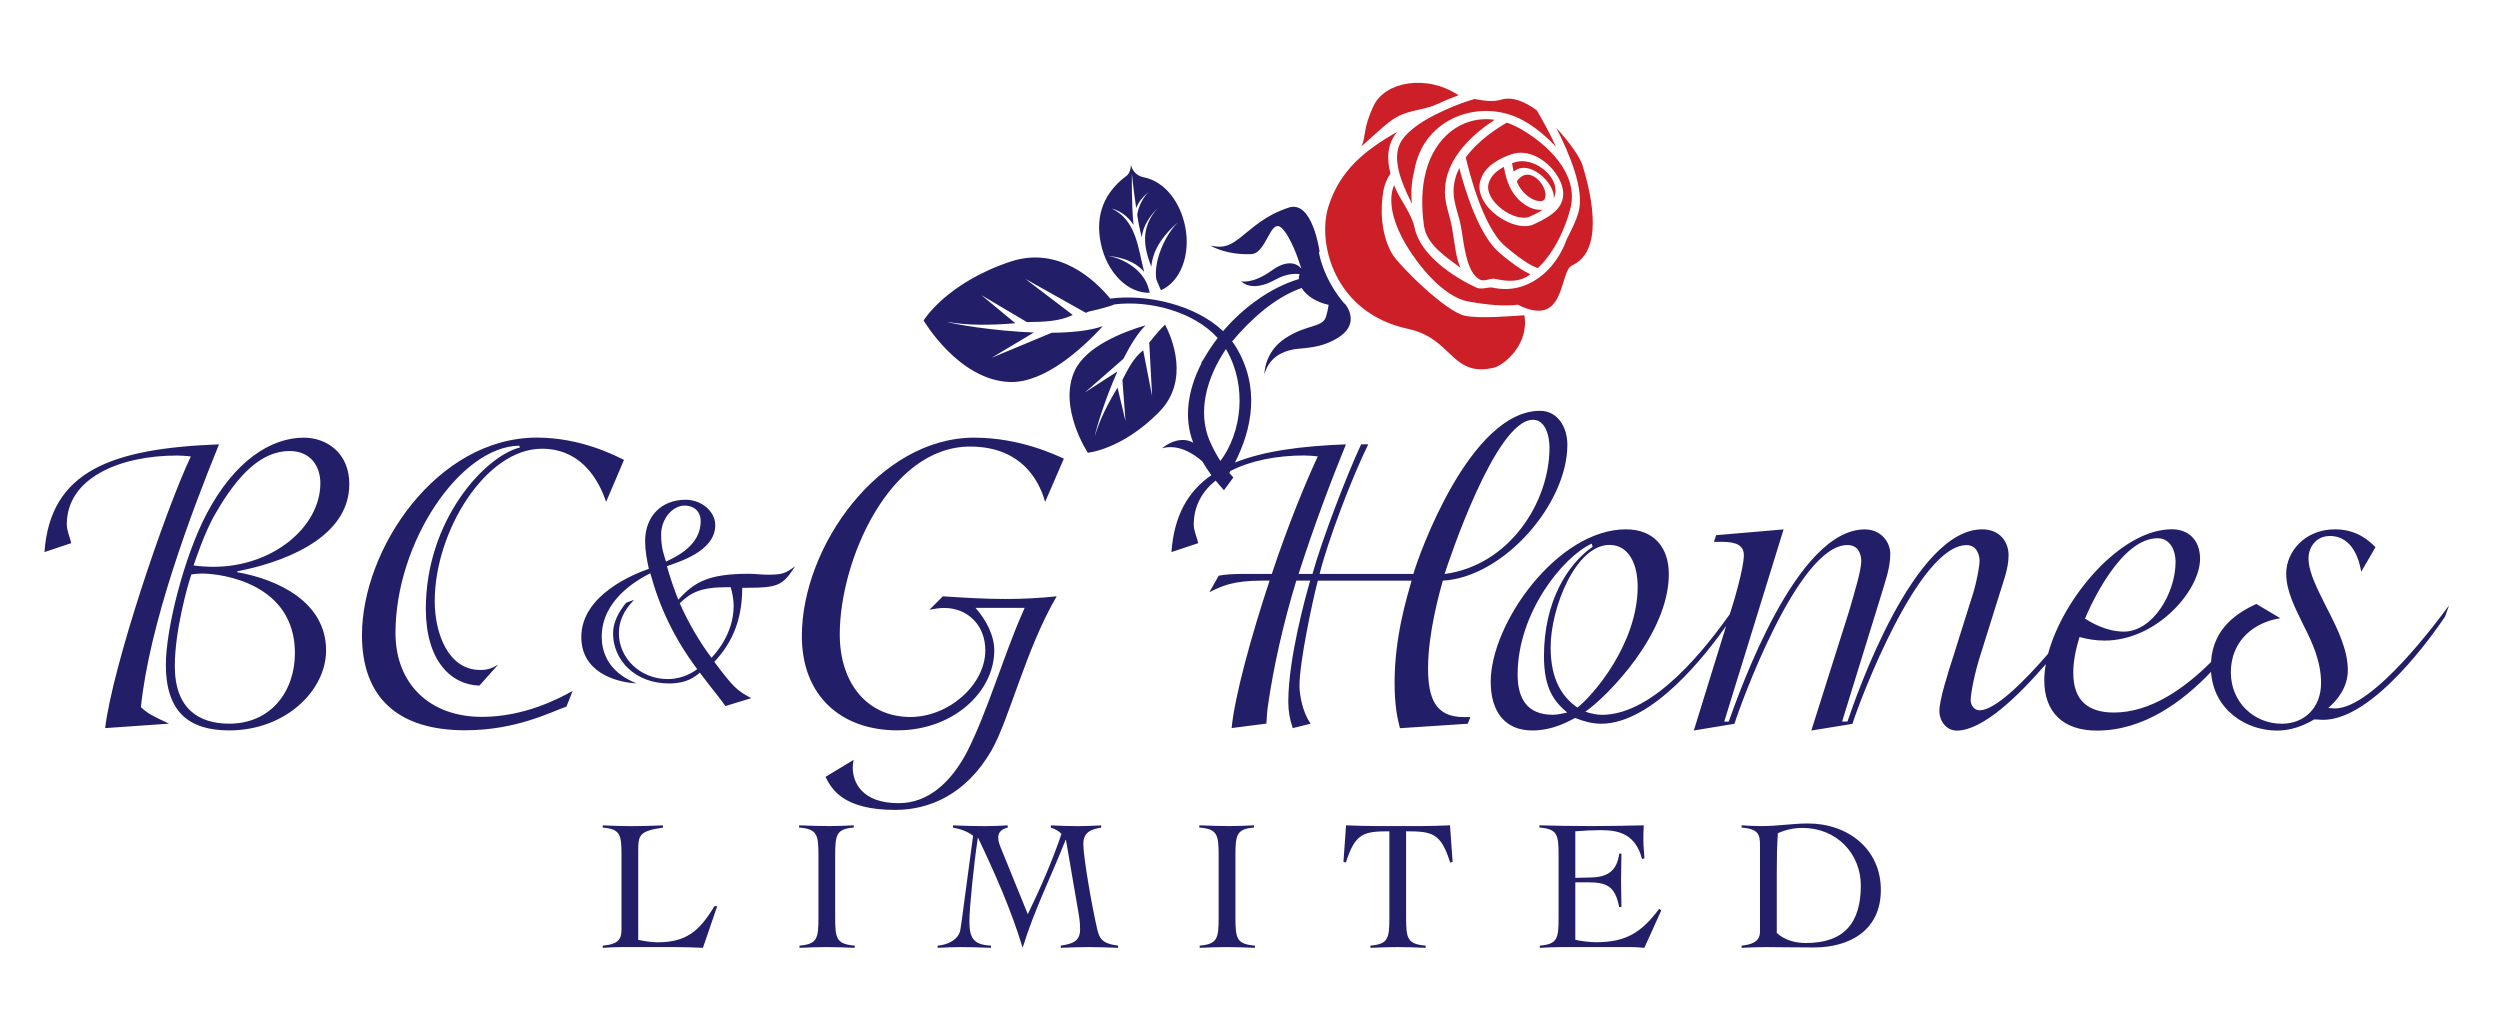 <?xml version="1.0" encoding="utf-8"?>
<!-- Generator: Adobe Illustrator 17.0.0, SVG Export Plug-In . SVG Version: 6.00 Build 0)  -->
<!DOCTYPE svg PUBLIC "-//W3C//DTD SVG 1.1//EN" "http://www.w3.org/Graphics/SVG/1.1/DTD/svg11.dtd">
<svg version="1.1" xmlns="http://www.w3.org/2000/svg" xmlns:xlink="http://www.w3.org/1999/xlink" x="0px" y="0px" width="393px"
	 height="161px" viewBox="0 0 393 161" enable-background="new 0 0 393 161" xml:space="preserve">
<g id="bcg_logo_blue_1_" enable-background="new    ">
	<g id="bcg_logo_blue">
		<g>
			<path fill-rule="evenodd" clip-rule="evenodd" fill="#221F68" d="M47.76,68.8c-5.12,0-10.88,3.58-15.3,12.01
				c-3.58,6.82-6.39,18.13-6.39,23.68h0c0,7.38,3.58,10.33,9.96,10.33c8.84,0,15.23-6.25,15.23-12.58c0-7.66-7.65-11.17-13.96-12.29
				v-0.14c6.18-1.19,17.61-4.78,17.61-13.7C54.92,71.19,51.34,68.8,47.76,68.8z M46.36,102.66c0,6.04-3.79,11.1-10.32,11.1
				c-4.77,0-8.56-2.32-8.56-9.06c0-5.48,1.96-12.51,2.6-14.4c0.49-0.07,1.05-0.14,1.61-0.14C35.13,90.16,46.36,91.84,46.36,102.66z
				 M33.59,89.1c-1.05,0-2.11-0.07-3.16-0.21c0.14-0.42,1.82-5.48,3.44-8.15c3.58-6.25,7.3-9.84,11.65-9.84
				c3.3,0,4.84,2.39,4.84,5.06C50.36,82.85,42.85,89.1,33.59,89.1z M34.43,69.85C17.59,70.49,7.9,74,6.99,86.79l4.21-1.41
				c-0.21-0.98-0.7-1.9-0.7-2.95c0-7.31,8.35-10.82,17.33-10.82c0.7,0,1.47,0.07,2.17,0.14c-4.07,8.57-12.35,33.16-13.47,42.71
				l10.04-0.7c-2.53-1.19-3.3-1.55-4.42-2.6C23.48,98.17,29.94,80.88,34.43,69.85z M62.17,99.5c0-14.26,10.18-29.3,19.44-29.44
				l0.14,0.28c-5.47,1.33-14.81,11.38-14.81,25.36c0,8.15,3.93,11.94,8.42,12.08l2.95-3.3c-1.05,0.63-1.75,0.84-2.81,0.84
				c-5.05,0-7.16-5.76-7.16-10.82c0-10.96,8-23.96,16.84-23.96c7.23,0,9.54,6.74,10.1,8.36l2.81-6.6c-1.4-0.7-6.81-3.51-13.68-3.51
				c-15.79,0-27.51,17.56-27.51,31.05c0,9.9,5.75,14.96,16.21,14.96c8.07,0,13.47-2.88,15.93-3.72l0.98-2.46
				c-2.04,1.12-7.51,4.07-14.24,4.07C67.57,112.71,62.17,107.51,62.17,99.5z M117.71,90.2c-6.32,0-8.56,1.28-11.08,4.08
				c-0.64-1.56-1.37-3.76-1.79-5.27c1.65-0.64,7.6-2.25,7.6-6.46c0-2.11-2.1-3.99-4.67-3.99c-3.8,0-6.36,2.61-6.36,6.51
				c0,1.47,0.27,2.93,0.59,4.35c-2.38,0.82-10.62,4.12-10.62,10.72c0,5.41,5.17,7.1,8.7,7.29c-1.56-0.6-5.49-2.47-5.49-7.33
				c0-5.77,5.49-8.89,7.64-9.99c1.46,5.36,3.71,10.17,7.37,15.08c-1.33,1.01-3.02,1.56-4.62,1.56c-4.35,0-7.69-3.3-7.69-7.19
				c0-2.75,1.6-4.4,2.38-5.27l-1.24,0.46c-1.14,1.37-2.06,3.07-2.06,4.81c0,4.26,3.52,7.88,8.79,7.88c2.79,0,4.03-1.01,4.85-1.7
				c2.56,3.39,3.32,4.2,4.02,5.25l4.07-1.24c-2.25-1.2-2.83-1.72-5.81-5.71c2.43-2.61,4.39-6.05,4.39-11.64h0.59
				c5.13,0,5.77-0.37,7.73-3.39c-1.51,1.1-1.92,1.33-4.35,1.33C119.68,90.34,118.72,90.2,117.71,90.2z M103.93,84.06
				c0-2.66,1.92-4.58,3.66-4.58c1.69,0,2.56,1.1,2.56,2.43c0,3.8-3.71,5.54-5.45,6.37C104.39,87.32,103.93,86.13,103.93,84.06z
				 M111.85,103.4c-1.92-2.52-3.8-5.82-4.99-8.57c1.78-1.74,3.39-2.52,7.41-2.52h0.6c0.27,0.96,0.46,1.97,0.46,2.93
				C115.33,99.69,112.4,102.81,111.85,103.4z M155.86,117.98c2.81-4.92,5.4-15.95,10.25-24.24c-2.6,0.28-5.4,0.42-8.07,0.42
				c-3.3,0-6.6-0.21-9.82-0.42l-2.11,2.11c0.77-0.14,1.54-0.28,2.32-0.28c3.58,0,6.46,2.6,6.46,6.67c0,5.41-5.75,10.47-11.79,10.47
				c-6.67,0-11.09-5.2-11.09-13c0-11.59,7.79-29.51,20.49-29.51c8.98,0,11.23,6.67,11.79,8.71l2.95-6.81
				c-1.26-0.56-6.88-3.3-14.1-3.3c-14.88,0-27.09,17.07-27.09,31.19c0,9.41,6.18,14.82,15.02,14.82c8.77,0,15.23-6.04,15.23-12.58
				c0-2.39-1.33-4.85-2.95-6.67h7.72c-0.14,0.35-0.28,0.63-0.42,0.98c-2.88,6.53-5.54,15.67-8.7,21.78
				c-2.46,4.64-6.03,7.94-10.67,7.94c-5.82,0-7.23-3.3-7.23-5.62c0-0.42,0.07-0.77,0.14-1.19l-4.42,2.67
				c0.91,1.83,2.67,5.2,10.95,5.2C145.97,127.32,151.8,125,155.86,117.98z M224.49,105.05c0-5.55,1.83-12.01,2.32-13.77
				c9.61-0.56,19.58-12.08,19.58-21.36c0-2.88-1.61-5.34-4.28-5.34c-11.02,0-19.09,22.69-19.93,25.64h-14.74
				c1.33-5.34,5.12-15.25,7.65-20.37h-1.12c-2.31,4.92-6.24,15.25-7.65,20.37h-2.18c2.38-7.45,5.12-14.68,7.44-20.37
				c-7.16,0.27-13.01,1.07-17.45,2.87c2.71-5.34,4-11.88,0.13-18.24c-0.17-0.28-0.38-0.54-0.57-0.81c2.9-3.45,6.53-6.72,10.5-8.24
				c0.14-0.05,0.28-0.11,0.43-0.15c0.85,1.37,2.58,2.3,4.24,2.64c-0.09,0.62-0.22,1.26-0.4,1.84c-0.56,1.8-2.94,1.16-6.35,3.37
				c-3.41,2.2-3.34,5.67-3.34,5.67c0.83-2.83,3.04-3.53,4.38-3.84c1.34-0.32,4.66-0.01,7.65-2.19c2.98-2.18,0.7-4.92,0.7-4.92
				l-0.3-0.28c-2.21-2.65-3.43-5.57-3.87-7.88l0.11-0.14c0,0-1.11-8.18-4.88-6.91c-3.78,1.27-5.48,3.07-7.71,4.81
				c-2.22,1.73-3.22,1.34-4.56,1.18c1.6,0.87,3.95,1.43,6.39,1.32c2.44-0.09,3.01-5.79,4.8-4.1c1.42,1.34,2.64,4.92,3.09,6.36
				l-0.13-0.12c0,0-1.41-1.82-4.49,0.41c-3.07,2.22-4.84,1.71-4.84,1.71s1.55,1.88,5.38-0.25c1.52-0.84,2.8-0.99,3.8-0.87
				c-0.08,0.26-0.12,0.52-0.12,0.78c-4.27,1.27-8.61,4.33-11.9,8.18c-4.34-4.12-11.93-5.88-17.74-5.11
				c-2.35-2.85-8.06-8.34-15.67-5.82c-10.09,3.36-13.67,9.25-13.67,9.25s5.5,9.42,13.57,9.68c5.48,0.17,11.41-5.31,14.6-8.77
				c-2.09,0.72-4.97,1-8.03,1.03l-9.46,3.94l6.65-3.98c-6.39-0.24-12.71-1.33-13.65-1.69c3.1,0.6,6.94,0.56,10.74,0.23l-5.34-4.42
				l7.16,4.24c2.61-0.02,5.14-0.1,7.21-1.12l-7.47-5.68l9.41,5.28c0-0.01,0.01-0.01,0.02-0.01l0.08,0.09
				c0.13-0.08,0.29-0.13,0.43-0.2c2.1-0.47,3.6-0.91,4.09-1.14c5.47-0.68,12.44,1.1,16.22,5.28c-0.78,1.02-1.5,2.09-2.12,3.18
				c-0.15,0.25-0.31,0.49-0.47,0.73l0.03,0.09c-2.09,4.07-2.83,8.49-1.29,12.45c-2.41-1.32-4.91,0.89-4.91,0.89
				c2.68-0.76,5.18,1.02,6.36,2.08c0.43,0.75,0.91,1.46,1.41,2.14c-3.73,2.58-5.87,6.42-6.28,12.1l4.21-1.41
				c-0.21-0.98-0.7-1.9-0.7-2.95c0-2.88,1.31-5.17,3.44-6.89c0.42,0.52,0.86,1.03,1.31,1.52l1.47-2c-0.21-0.23-0.42-0.47-0.63-0.72
				c0.06-0.1,0.11-0.2,0.17-0.3c3.16-1.63,7.29-2.44,11.57-2.44c0.7,0,1.47,0.07,2.17,0.14c-1.82,3.86-4.77,11.03-7.23,18.48h-4.49
				c-1.4,0-2.88,0.07-3.86,0.28l-1.47,2.6c1.97-0.98,3.65-1.83,8.42-1.83h1.05c-2.95,8.92-5.47,18.13-5.97,23.18l5.47-0.7
				c0.07-0.84,0.07-1.62,0.21-2.6c0.84-5.97,2.39-13,4.49-19.88h2.18c-0.63,2.18-3.44,12.15-3.44,19.04c0,1.41,0.21,2.74,0.7,4.15
				l2.81-0.7c-1.33-1.9-1.75-4.64-1.75-5.97c0-3.72,2.04-13.28,2.88-16.51h14.74c-0.77,2.74-2.67,8.85-2.67,16.02
				c0,3.58,0.42,5.55,0.84,7.17l10.66-0.7l0.42-1.05h-1.12C225.61,112.71,224.49,109.69,224.49,105.05z M240.98,65.99
				c1.89,0,2.6,2.39,2.6,4.36c0,8.71-6.39,18.55-16.49,19.88C227.71,88.33,235.08,65.99,240.98,65.99z M191.85,72.47
				c-0.61-0.95-1.17-1.98-1.66-3.1c-1.98-4.57-0.56-9.92,2.52-14.49c0.03,0.05,0.07,0.09,0.09,0.14
				C196.09,60.74,195.2,67.98,191.85,72.47z M367.04,111.37c-0.35,0-0.7-0.07-1.05-0.07c1.33-1.12,3.09-3.16,3.09-5.97
				c0-3.09-1.54-6.32-3.09-9.34c-1.54-3.09-3.09-5.9-3.09-8.22c0-1.76,1.19-3.51,3.37-3.51c3.79,0,4.7,4.29,4.91,5.62l2.25-3.86
				c-0.98-0.98-2.88-2.81-6.39-2.81c-4.63,0-7.65,3.44-7.65,6.96c0,2.74,1.4,5.41,2.74,8.15c1.4,2.74,2.74,5.69,2.74,9.06
				c0,3.79-2.53,6.39-6.18,6.39c-4.35,0-8-3.37-8-8.08c0-5.13,3.86-7.94,7.79-8.5l-3.79-2.25c-2.76,1.28-6.8,3.67-7.12,9.13
				c-4.12,4.1-9.45,7.94-15.26,7.94c-4,0-6.39-1.83-6.39-6.25c0-1.9,0.42-3.79,0.98-5.62c1.26,0.35,2.6,0.56,3.93,0.56
				c8.21,0,15.02-7.87,15.02-12.86c0-3.09-1.97-4.64-4.42-4.64c-8.03,0-17.09,10.71-19.47,19.57c-3.76,4.35-8.31,8.89-10.77,8.89
				c-0.84,0-1.4-0.77-1.4-1.62c0-0.98,0.63-4.36,1.61-7.31l2.81-8.99c0.63-2.11,1.54-4.28,1.54-6.46c0-2.04-1.33-4.07-4.14-4.07
				c-10.74,0-19.72,25.92-21.19,30.21h-0.84l6.1-19.74c0.63-2.18,1.47-4.29,1.47-6.6c0-1.97-1.54-3.86-4-3.86
				c-10.81,0-19.65,25.43-21.4,30.21h-0.7l9.33-30.21l-10.6,0.91l-0.35,1.05h1.33c2.32,0,3.37,0.63,3.37,2.11
				c0,1.97-1.54,7.24-2.1,8.92l-0.12,0.37c-3.46,4.8-11.69,15.79-20.09,15.79c-0.84,0-1.75-0.21-2.6-0.49
				c3.51-2.46,13.12-12.22,13.12-21.64c0-4.22-2.39-7.03-6.74-7.03c-10.74,0-21.26,14.75-21.26,23.96c0,4.71,2.25,7.66,6.53,7.66
				c3.37,0,5.89-1.55,6.74-1.97c1.19,0.49,2.67,0.91,4.07,0.91c8.16,0,16.57-10.99,19.67-15.37l-5.08,16.43l6.39-1.05
				c0.84-2.74,9.96-28.1,17.75-28.1c1.75,0,2.18,1.47,2.18,2.53c0,1.48-1.12,5.13-1.96,8.01l-5.89,18.62l6.46-1.05
				c1.33-4.15,10.46-28.1,17.96-28.1c1.61,0,2.03,1.62,2.03,2.46c0,0.77-0.42,3.09-0.91,4.78l-3.09,9.84
				c-0.98,3.02-2.32,7.24-2.32,8.99c0,1.62,1.12,3.09,2.74,3.09c4.09,0,9.75-5.51,13.99-10.45c-0.15,0.87-0.24,1.71-0.24,2.51
				c0,4.99,2.88,7.94,8.28,7.94c7.37,0,13.49-4.57,17.93-9.23c0.43,6,5.51,9.23,10.41,9.23c2.03,0,4.07-0.7,5.82-1.76
				c0.49,0,0.91,0.07,1.4,0.07c8,0,17.61-13.91,19.16-16.23l0.63-1.76C383.39,97.32,373.14,111.37,367.04,111.37z M339.19,84.61
				c1.89,0,2.81,1.83,2.81,3.72c0,4.92-3.58,10.96-8.14,10.96c-2.81,0-5.33-1.55-6.1-2.04C328.73,94.93,333.43,84.61,339.19,84.61z
				 M244.11,112.36c-4.14,0-5.54-2.67-5.54-6.32c0-9.69,7.09-18.48,11.65-20.58l0.14,0.49c-3.93,2.74-7.65,8.57-7.65,17.21
				c0,5.2,1.68,7.17,3.65,8.85C245.66,112.15,244.88,112.36,244.11,112.36z M247.97,111.23c-2.32-1.62-4.21-4.28-4.21-9.48
				c0-6.18,3.93-16.09,9.26-16.09c3.02,0,4.42,3.02,4.42,6.53C257.45,101.19,250.43,109.34,247.97,111.23z M103.37,148.13
				c-0.99,0-1.99-0.18-3.04-0.38V133.7c0-2.37,0.15-3.07,3.89-3.6v-0.35c-1.64,0.06-3.3,0.12-4.94,0.12c-1.52,0-3.01-0.06-4.53-0.12
				v0.35c2.78,0.23,2.95,1.11,2.95,4.39v11.59c0,1.52-0.41,2.34-2.95,2.58V149c0.97-0.06,1.96-0.12,2.92-0.12h8.59
				c1.4,0,2.84,0.06,4.24,0.12l2.25-6.56h-0.44C110.01,146.28,107.96,148.13,103.37,148.13z M131.29,144.26v-9.78
				c0-3.28,0.2-4.16,2.92-4.39v-0.35c-1.26,0.06-2.54,0.12-3.83,0.12c-1.58,0-3.19-0.06-4.76-0.12v0.35
				c2.84,0.23,3.04,1.11,3.04,4.39v9.78c0,3.28-0.2,4.16-2.98,4.39V149c1.4-0.06,2.81-0.12,4.24-0.12c1.49,0,2.95,0.06,4.44,0.12
				v-0.35C131.5,148.42,131.29,147.54,131.29,144.26z M172.46,145.96c-0.85-3.66-2.16-11.3-2.16-13.26c0-1.87,1.17-2.34,2.81-2.6
				v-0.35c-1.23,0.06-2.48,0.12-3.71,0.12c-1.4,0-2.81-0.06-4.21-0.12v0.35c0.61,0.2,1.23,0.5,1.67,0.99
				c-1.46,4.33-3.3,8.52-5.29,12.62l-4.12-10.13c-0.26-0.64-0.53-1.26-0.53-1.93c0-0.97,0.76-1.38,1.49-1.55v-0.35
				c-1.2,0.06-2.4,0.12-3.6,0.12c-1.67,0-3.33-0.06-5-0.12v0.35c1.14,0.2,2.34,0.61,3.16,1.29l-1.4,10.42
				c-0.2,1.46-0.38,3.04-0.61,4.39c-0.26,1.46-1.93,2.34-3.57,2.46V149c1.2-0.06,2.4-0.12,3.6-0.12c1.61,0,3.19,0.06,4.79,0.12
				v-0.35c-2.81-0.12-3.39-1.26-3.39-3.83c0-2.02,0.67-8.78,1.32-13.08h0.06c2.63,5.53,5.14,11.18,6.96,17.15h0.06
				c1.81-5.88,4.53-11.27,6.72-16.86h0.06l2.02,11.79c0.18,1.03,0.2,1.82,0.2,2.28c0,1.99-1.37,2.28-3.04,2.55V149
				c1.46-0.06,2.89-0.12,4.36-0.12c1.55,0,3.1,0.06,4.65,0.12v-0.35C173.16,148.33,172.81,147.48,172.46,145.96z M194.21,144.26
				v-9.78c0-3.28,0.21-4.16,2.92-4.39v-0.35c-1.26,0.06-2.54,0.12-3.83,0.12c-1.58,0-3.19-0.06-4.77-0.12v0.35
				c2.84,0.23,3.04,1.11,3.04,4.39v9.78c0,3.28-0.21,4.16-2.98,4.39V149c1.4-0.06,2.81-0.12,4.24-0.12c1.49,0,2.95,0.06,4.44,0.12
				v-0.35C194.41,148.42,194.21,147.54,194.21,144.26z M223.32,129.86h-6.87c-1.61,0-3.25-0.06-4.85-0.12l-0.41,5.74l0.38,0.12
				c1.46-4.62,2.78-4.92,6.84-4.92v13.58c0,3.28-0.2,4.16-2.98,4.39V149c1.4-0.06,2.81-0.12,4.24-0.12c1.49,0,2.95,0.06,4.44,0.12
				v-0.35c-2.86-0.23-3.07-1.11-3.07-4.39v-13.58c4.15,0,5.47,0.29,6.93,4.92l0.38-0.12l-0.41-5.74
				C226.39,129.8,224.87,129.86,223.32,129.86z M250.89,148.12c-1.08,0-2.6-0.23-3.25-0.38v-9.04h1.87c3.13,0,4.36,0.59,5.03,3.89
				h0.35c0-1.4-0.06-2.81-0.06-4.21c0-1.38,0.06-2.78,0.06-4.19h-0.35c-0.35,2.84-1.99,3.75-4.65,3.75c-0.76,0-1.49,0.06-2.25,0.06
				v-7.32c1.37-0.12,2.72-0.18,4.09-0.18c2.95,0,5.41,0.76,6.4,4.54l0.38-0.12c-0.06-1.05-0.17-1.9-0.17-2.75
				c0-0.76,0-1.52,0.06-2.43c-2.78,0.06-5.53,0.12-8.24,0.12c-3.57,0-5.52-0.06-8.16-0.12v0.35c2.84,0.23,3.01,1.11,3.01,4.39v9.78
				c0,3.28-0.18,4.16-2.95,4.39V149c1.14-0.06,2.25-0.12,3.39-0.12h10.99c0.67,0,1.37,0.06,2.05,0.12l2.66-5.88l-0.32-0.26
				C258.03,146.6,255.6,148.12,250.89,148.12z M284.22,129.45c-2.48,0-4.65,0.41-7.4,0.41c-1.02,0-2.02-0.06-3.04-0.12v0.35
				c2.69,0.23,2.89,1.11,2.89,2.81v13.52c0,0.94-0.32,1.99-2.89,2.23V149c1.32-0.06,2.6-0.12,3.92-0.12c1.67,0,3.33,0.06,7.48,0.06
				c5.44,0,10.49-2.58,10.49-9.04C295.68,133.49,290.51,129.45,284.22,129.45z M283.9,148.24c-1.61,0-3.33-0.41-4.59-1.58v-9.57
				c0-2.05,0.03-4.1,0.17-6.12c1.23-0.53,2.48-0.82,3.89-0.82c5.29,0,9.15,3.98,9.15,9.07C292.52,145.08,289.89,148.24,283.9,148.24
				z M180.75,46.02l-0.2-0.71c-0.74-2.72-3.7-4.66-6.46-5.1c3.38,0.33,4.96,1.57,5.77,2.52c-0.96-3.64-1.18-8.09-5.1-9.95
				c1.82,0.48,2.93,1.77,3.43,2.58c-0.33-3.13-0.26-8.12-0.26-8.12s0.17,2.06,0.68,5.47c0.26-0.72,0.81-1.6,1.98-2.55
				c-0.88,0.82-1.65,2.32-1.82,3.61c0.07,0.41,0.13,0.83,0.21,1.27c0.13,0.73,0.3,1.5,0.51,2.28c0.11-1.15,0.65-2.74,2.52-4.66
				c-2.79,3.21-2.21,6.12-1.03,9.28c0.14-1.6,0.84-4.11,4.22-7.01c-2.14,2.07-3.88,6.24-3.43,8.98c0.3,0.73,0.55,1.32,0.72,1.71
				c3.06-1.3,4.75-5.58,3.8-10.11c-0.74-3.57-3.04-6.98-6.57-7.66c-1-0.2-1.75-1-1.94-1.97c0,0,0.02,1.24-0.69,1.76
				c-3.37,2.5-5,6.01-4.04,10.63C174.01,42.89,177.35,46.16,180.75,46.02z M183.16,51.04c-0.35,0.27-1.3,1.31-2.5,2.82l0.45,8.41
				l-1.4-7.2c-1.43,1.09-2.35,2.83-3.27,4.66l0.49,6.47l-1.25-5.27c-1.55,2.55-2.9,5.23-3.56,7.61c0.08-0.79,1.5-5.6,3.54-10.15
				l-5.08,3.28l6.02-5.27c1.07-2.12,2.26-4.05,3.49-5.27c-3.51,1.04-9.4,3.3-11.17,7.2c-2.6,5.74,2.08,12.84,2.08,12.84
				s5.35-0.46,11.19-6.38C187.11,59.82,184.2,53.04,183.16,51.04z"/>
		</g>
	</g>
</g>
<g id="bcg_logo_red_1_" enable-background="new    ">
	<g id="bcg_logo_red">
		<g>
			<path fill-rule="evenodd" clip-rule="evenodd" fill="#CC1F28" d="M238,25.55l-0.3,0.11c0.05,0.37,0.13,0.83,0.25,1.33
				c2.39-2.13,6.59,1.85,6.31,4.23c0.09-0.25,0.77-1.64-0.47-3.39C242.66,26.15,240.09,24.81,238,25.55z M238.44,28.53
				c0.23,0.55,0.53,1.09,0.92,1.52c0.65,0.76,1.69,1.56,2.73,1.56c0.27,0.01,0.48-0.05,0.61-0.16l0.01,0
				c0.04-0.03,0.07-0.08,0.1-0.15C243.7,29.68,240.44,25.5,238.44,28.53z M220.74,21.54l-0.01,0.02c-2.22,2.59-0.76,6.51,1.22,10.46
				c-0.19-1.77-0.05-3.52,0.37-5.17c1.44-8.53,10.61-11.48,17.09-7.94c1.88,1.03,3.61,2.49,5.2,4.16c-1.06-2.3-2.24-4.39-3.03-5.73
				c-1.9-1.39-3.9-2.21-5.61-1.67c-1.14,0.35-2.57,0.21-4.16-0.11c-1.28,0.36-2.94,0.95-4.61,1.72
				C224.92,18.31,222.4,19.62,220.74,21.54z M238.33,30.94c-1.18-1.36-1.71-3.39-1.92-4.71c-1.05,0.56-2.04,1.36-2.39,2.57
				c-0.79,2.83,4.19,6.32,6.53,5.22c0.72-0.34,1.42-0.69,2.01-1.07c-0.15,0.03-0.3,0.04-0.46,0.04
				C240.63,32.98,239.25,32.01,238.33,30.94z M248.73,25.86c-0.31-1.01-1.94-3.48-4.08-5.75c2.1,4.09,4.43,9.72,3.52,13.13l0,0.01
				c-0.43,1.59-1.17,2.93-1.9,4.41c-1.76,4.95-6.26,8.73-11.58,7.56c-0.72-0.15-1.78,0.36-2.55,0.01c-3.79-1.72-8.9-5.22-9.76-9.42
				c-0.48-2.33-2.36-4.39-3.23-6.71c-0.14,0.33-0.24,0.69-0.32,1.05c-0.47,2.46,0.51,5.48,2.18,8.3c1.74,2.96,5.73,8.15,9.71,8.92
				c3,0.57,5.8,0.8,7.88,0.53c7.64,3.86,6.45-5.24,8.53-6.18C251.91,39.56,250.49,31.52,248.73,25.86z M232.71,43.98
				c0.67,0.3,1.65-0.29,2.28-0.15c2.09,0.45,3.86,0.56,5.59-0.7c-0.96-0.45-2.55-1.41-4.88-3.4c-3.28-2.81-5.44-9.99-6.3-13.33
				c-0.55,1.13-0.9,2.37-0.9,3.69l0,0.1c0.02,1.81,0.84,3.62,1.16,5.4C230.13,38.11,230.45,42.96,232.71,43.98z M230.35,49.65
				c-3.06-0.58-10.5-8.02-11.5-9.74c-1.81-3.08-1.89-7.21-1.36-10.03c0.18-0.92,0.54-1.8,1.09-2.58c-0.62-2.42-0.51-4.7,1.07-6.59
				c-5.09,2.92-9.01,6.03-10.82,11.76c-1.81,5.74,0.92,16.75,12.52,19.23c7.02,1.5,6.77,7.64,13.45,6.11
				c1.62-0.37,5.63-3.68,4.83-8.25C237.68,49.69,232.72,50.11,230.35,49.65z M226.03,16.32c1.1-0.52,2.2-0.97,3.25-1.35
				c-5.09-3.38-11.57-2.08-13.33,1.62c-1.77,3.71-1.18,4.95-1.95,6.42c1.81-1.52,3.9-3.7,5.61-4.64
				C221.69,17.23,223.93,17.32,226.03,16.32z M238.76,20.11c-0.63-0.33-1.24-0.62-1.88-0.83c-1.41,0.8-4.46,2.72-6.46,5.47
				c0.45,1.96,2.64,10.91,6.18,13.94c3.17,2.71,4.67,3.32,5.16,3.45c1.42-1.35,2.56-3.08,3.45-4.88c0.68-1.41,1.23-2.87,1.63-4.37
				l0-0.01l0.01-0.01l-0.01,0C248.34,27.31,243.1,22.5,238.76,20.11z M244.8,32.88c-0.87,0.98-2.23,1.7-3.67,2.38
				c-3.11,1.46-9.56-2.86-8.43-6.83c0.63-2.24,2.8-3.44,4.84-4.16c2.7-0.96,5.58,0.87,7.08,3.07C245.75,29,246.35,31.13,244.8,32.88
				z M227.15,30.1c-0.03-5.42,4.92-9.4,7.82-11.27c-5.39-0.74-9.49,2.99-10.82,8.15c-0.66,2.58-0.73,5.29-0.32,8.39
				c0.4,3.06,3.27,4.85,5.77,6.73c-0.74-1.49-0.89-3.72-1.35-6.35c-0.33-1.85-1.1-3.66-1.12-5.54l0.01-0.09L227.15,30.1z"/>
		</g>
	</g>
</g>
</svg>
